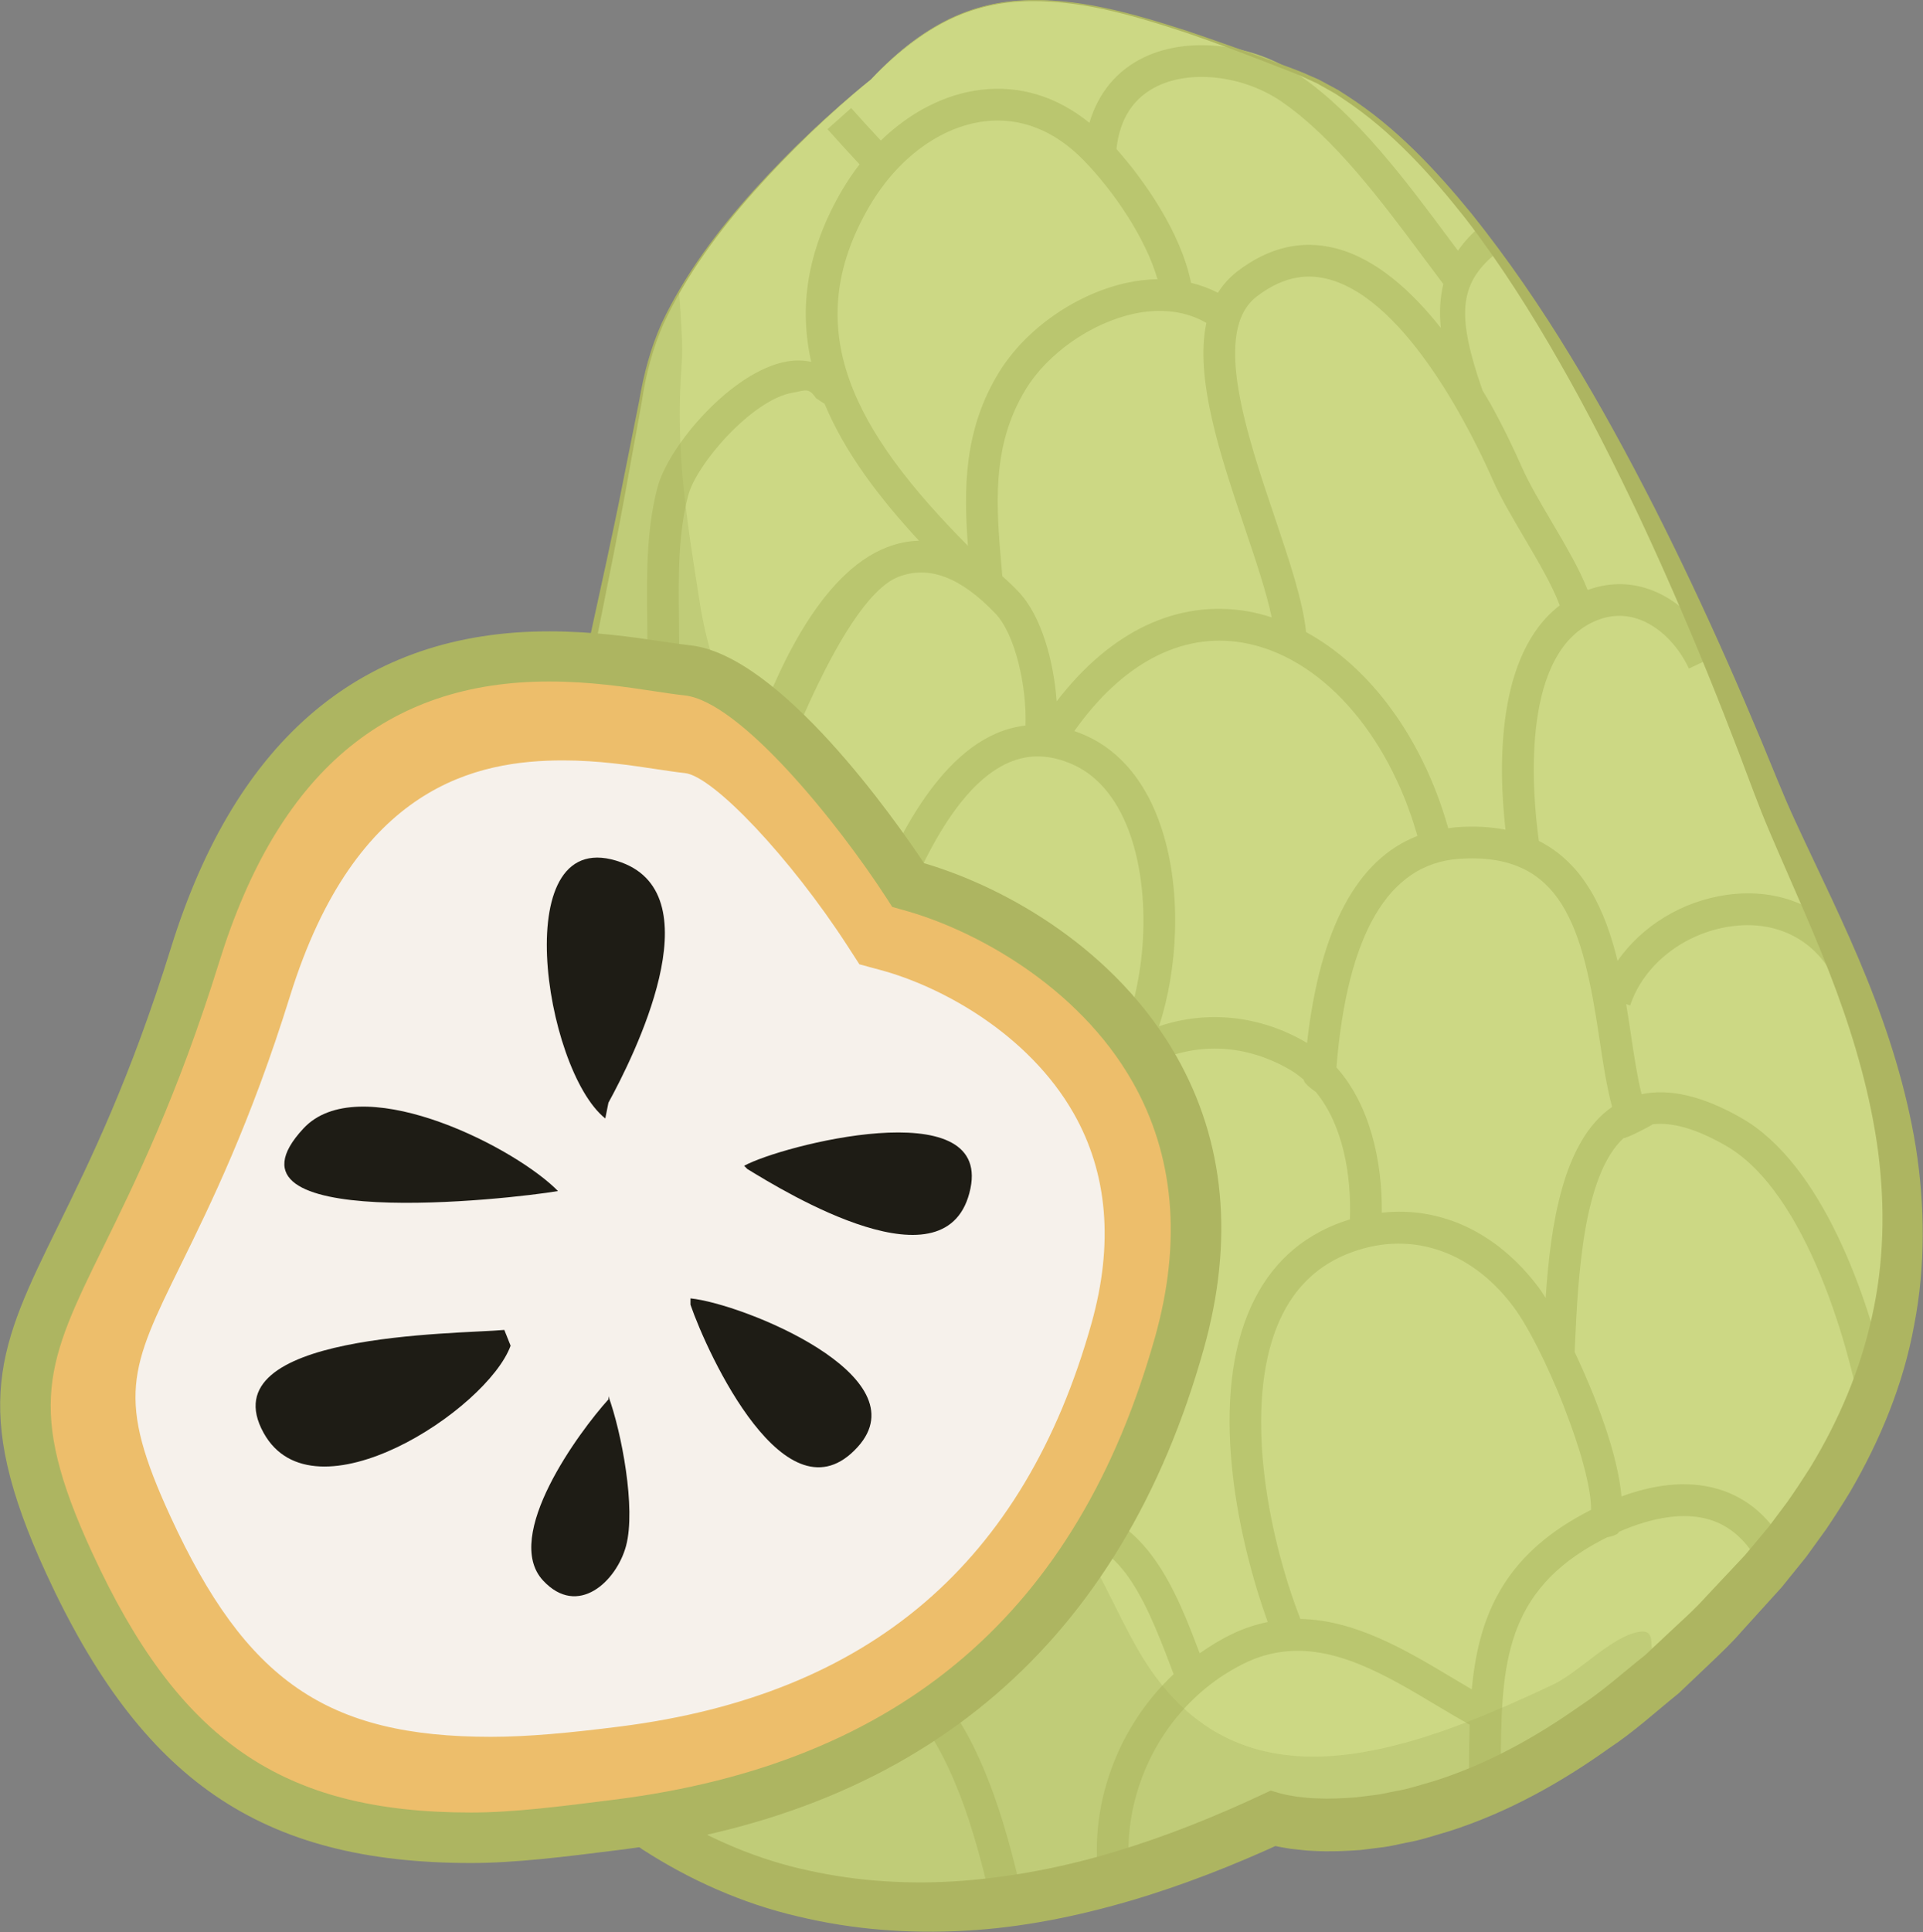 <?xml version="1.0" encoding="UTF-8" standalone="no"?>
<!-- Created with Inkscape (http://www.inkscape.org/) -->

<svg
   xmlns:dc="http://purl.org/dc/elements/1.1/"
   xmlns:cc="http://creativecommons.org/ns#"
   xmlns:rdf="http://www.w3.org/1999/02/22-rdf-syntax-ns#"
   xmlns:svg="http://www.w3.org/2000/svg"
   xmlns="http://www.w3.org/2000/svg"
   xmlns:sodipodi="http://sodipodi.sourceforge.net/DTD/sodipodi-0.dtd"
   xmlns:inkscape="http://www.inkscape.org/namespaces/inkscape"
   width="268.227mm"
   height="269.439mm"
   viewBox="0 0 268.227 269.439"
   version="1.1"
   id="svg8"
   inkscape:version="0.92.4 (5da689c313, 2019-01-14)"
   sodipodi:docname="Čerimoja čerstvá.svg">
  <rect x="0" y="0" width="268.227" height="269.439" fill="#808080" stroke="none"/>
  <defs
     id="defs2">
    <clipPath
       clipPathUnits="userSpaceOnUse"
       id="clipPath855">
      <path
         d="m 397.84,1209.69 h 100.926 v -128.2 H 397.84 Z"
         id="path853"
         inkscape:connector-curvature="0" />
    </clipPath>
  </defs>
  <sodipodi:namedview
     id="base"
     pagecolor="#ffffff"
     bordercolor="#666666"
     borderopacity="1.0"
     inkscape:pageopacity="0.0"
     inkscape:pageshadow="2"
     inkscape:zoom="0.35"
     inkscape:cx="480.27028"
     inkscape:cy="685.44844"
     inkscape:document-units="mm"
     inkscape:current-layer="layer1"
     showgrid="false"
     inkscape:window-width="1920"
     inkscape:window-height="1001"
     inkscape:window-x="-9"
     inkscape:window-y="-9"
     inkscape:window-maximized="1" />
  <g
     inkscape:label="Vrstva 1"
     inkscape:groupmode="layer"
     id="layer1"
     transform="translate(155.042,-88.407)">
    <g
       id="g837"
       transform="matrix(1.76,0,0,-1.76,91.397,198.383)">
      <path
         d="m 0,0 c -5.31,13.694 -20.4,50.304 -37.168,56.731 -16.768,6.429 -24.873,8.944 -33.816,-0.557 0,0 -12.4,-9.749 -16.699,-19.778 -0.047,-0.112 -0.096,-0.224 -0.142,-0.335 -0.071,-0.172 -0.137,-0.344 -0.202,-0.517 -0.063,-0.162 -0.123,-0.327 -0.181,-0.49 -0.052,-0.147 -0.103,-0.294 -0.15,-0.442 -0.066,-0.199 -0.126,-0.401 -0.184,-0.601 -0.034,-0.117 -0.07,-0.237 -0.101,-0.352 -0.086,-0.322 -0.163,-0.642 -0.227,-0.961 0,0 -4.192,-23.196 -6.707,-31.58 -2.515,-8.384 -5.309,-19.004 -6.148,-24.034 -0.838,-5.03 -7.825,-19.004 -3.633,-35.772 4.192,-16.768 24.873,-42.478 66.234,-22.916 0,0 0.015,-0.004 0.042,-0.013 0.016,-0.004 0.043,-0.012 0.068,-0.019 0.02,-0.006 0.035,-0.01 0.06,-0.017 0.039,-0.01 0.088,-0.023 0.138,-0.035 0.026,-0.007 0.047,-0.011 0.075,-0.02 0.061,-0.014 0.13,-0.029 0.204,-0.045 0.029,-0.008 0.057,-0.014 0.089,-0.02 0.083,-0.018 0.176,-0.037 0.274,-0.054 0.031,-0.006 0.062,-0.013 0.095,-0.019 0.109,-0.019 0.225,-0.039 0.351,-0.058 0.029,-0.005 0.058,-0.01 0.088,-0.015 0.137,-0.019 0.28,-0.039 0.434,-0.06 0.023,-0.002 0.047,-0.044 0.071,-0.047 0.169,-0.02 0.344,-0.097 0.533,-0.097 h 0.012 c 4.284,0 13.68,0.241 25.545,9.619 0.028,0.023 0.057,0.066 0.085,0.087 0.538,0.427 1.078,0.878 1.625,1.341 0.037,0.033 0.077,0.072 0.116,0.104 0.544,0.463 1.092,0.945 1.647,1.445 0.034,0.031 0.066,0.064 0.1,0.093 2.327,2.113 4.727,4.546 7.194,7.392 C 21.521,-36.891 5.31,-13.694 0,0"
         style="fill:#a3af5a;fill-opacity:1;fill-rule:nonzero;stroke:none"
         id="path839"
         inkscape:connector-curvature="0" />
    </g>
    <g
       id="g841"
       transform="matrix(1.76,0,0,-1.76,-33.568,99.491)">
      <path
         d="m 0,0 c 0,0 -15.65,-12.298 -17.886,-23.476 0,0 -4.192,-23.196 -6.707,-31.58 -2.515,-8.383 -5.309,-19.004 -6.148,-24.034 -0.839,-5.03 -7.825,-19.004 -3.634,-35.772 4.193,-16.768 24.874,-42.478 66.235,-22.916 0,0 17.048,-5.589 38.846,19.563 21.798,25.152 5.587,48.347 0.278,62.041 C 65.674,-42.479 50.583,-5.87 33.816,0.558 17.048,6.986 8.943,9.501 0,0"
         style="fill:#ccd884;fill-opacity:1;fill-rule:nonzero;stroke:none"
         id="path843"
         inkscape:connector-curvature="0" />
    </g>
    <g
       id="g845"
       transform="matrix(1.76,0,0,-1.76,60.553,269.396)">
      <path
         d="M 0,0 C -0.221,0.354 -0.422,0.653 -0.591,0.877 -3.878,5.22 -8.332,7.27 -12.986,6.75 c 0.041,4.068 -0.924,8.527 -3.595,11.515 0.858,10.551 4.104,16.109 9.667,16.519 C 1.372,35.39 2.953,29.264 4.26,20.537 4.549,18.608 4.831,16.746 5.266,15.134 1.364,12.451 0.379,5.746 0,0 m 3.599,-16.788 c -0.419,-0.213 -0.818,-0.431 -1.196,-0.649 -6.074,-3.504 -7.767,-8.286 -8.26,-13.577 -0.496,0.289 -0.998,0.588 -1.518,0.9 -3.678,2.203 -7.711,4.601 -12.066,4.679 -2.755,7.132 -4.393,16.914 -1.83,23.223 1.108,2.729 2.954,4.637 5.486,5.671 4.821,1.97 9.755,0.437 13.188,-4.101 2.439,-3.22 6.241,-12.549 6.196,-16.146 m -28.408,-9.819 c -0.918,-0.436 -1.782,-0.969 -2.611,-1.551 -1.806,4.79 -4.244,11.131 -10.24,11.564 -0.187,1.235 -0.365,2.553 -0.528,3.915 0,0 0.019,3.637 -0.517,5.222 -0.45,5.818 -0.496,11.9 0.335,16.463 0.785,4.299 3.538,7.915 7.366,9.677 3.494,1.61 7.307,1.396 10.735,-0.601 0.4,-0.232 0.762,-0.508 1.104,-0.803 -0.02,-0.306 0.95,-0.962 0.95,-0.962 2.139,-2.59 2.829,-6.541 2.7,-10.094 -0.406,-0.127 -0.814,-0.269 -1.221,-0.435 -3.182,-1.302 -5.492,-3.674 -6.866,-7.055 -3.057,-7.526 -0.677,-18.17 1.574,-24.409 -0.913,-0.189 -1.839,-0.484 -2.781,-0.931 m -22.071,5.452 c -1.856,-2.245 -3.151,-4.985 -3.704,-7.653 -1.543,1.172 -3.337,2.013 -5.446,2.367 -1.506,0.251 -2.984,0.123 -4.379,-0.331 -0.067,0.233 -0.129,0.453 -0.197,0.689 -0.041,0.144 -0.084,0.289 -0.125,0.433 l 0.022,0.011 c -0.019,0.037 -0.041,0.079 -0.06,0.118 -2.81,9.708 -5.747,20.552 3.616,26 3.23,1.881 6.19,2.22 8.802,1.005 3.385,-1.57 5.74,-5.431 7.171,-9.527 0.249,-3.084 0.605,-6.073 1.005,-8.726 -2.41,-0.509 -4.751,-2.025 -6.705,-4.386 m -17.921,0.955 c -2.87,2.877 -6.588,5.46 -9.76,6.136 -0.138,2.739 -0.809,5.599 -1.473,8.386 -1.26,5.298 -2.564,10.777 -0.074,15.207 1.132,2.015 2.253,3.07 3.124,3.007 2.674,-0.234 5.575,-8.477 7.134,-12.905 0.5,-1.422 0.925,-2.627 1.307,-3.558 -2.198,-4.853 -1.551,-10.746 -0.258,-16.273 m -3.349,31.845 c 0.233,1.535 0.378,3.146 0.518,4.705 0.736,8.211 1.582,13.197 9.314,12.682 2.048,-0.141 3.595,-0.954 4.73,-2.48 3.731,-5.023 2.008,-16.223 0.807,-21.904 -1.815,-0.205 -3.697,-0.865 -5.637,-1.995 -1.897,-1.105 -3.357,-2.403 -4.474,-3.84 -0.186,0.516 -0.38,1.068 -0.585,1.652 -1.579,4.483 -3.108,8.522 -4.881,11.211 z m 2.153,32.551 c -0.94,0.498 -1.99,0.825 -3.088,0.987 0.455,2.879 0.429,5.779 0.397,8.603 -0.04,3.452 -0.078,6.71 0.731,9.787 0.665,2.529 5.09,7.605 8.27,8.147 1.023,0.172 1.261,0.45 1.857,-0.429 l 0.687,-0.453 c 1.59,-3.829 4.308,-7.419 7.478,-10.843 -0.854,-0.023 -1.704,-0.197 -2.549,-0.523 -5.264,-2.044 -9.022,-9.921 -11.305,-17.273 -0.685,0.808 -1.51,1.485 -2.478,1.997 m 12.414,42.314 c 2.211,3.775 5.616,6.284 9.106,6.711 2.837,0.351 5.546,-0.715 7.845,-3.069 2.449,-2.507 4.955,-6.246 5.868,-9.438 -0.785,-0.015 -1.592,-0.105 -2.418,-0.283 -4.064,-0.882 -8.05,-3.673 -10.156,-7.115 -2.766,-4.519 -2.791,-9.17 -2.448,-13.729 -8.933,9.009 -13.532,17.126 -7.797,26.923 m 22.86,9.525 c 2.744,1.298 6.871,0.765 9.812,-1.264 4.203,-2.9 7.954,-7.943 11.265,-12.391 0.523,-0.703 1.032,-1.384 1.535,-2.05 -0.266,-1.107 -0.32,-2.267 -0.2,-3.476 -2.35,2.975 -5.177,5.504 -8.338,6.31 -2.697,0.69 -5.321,0.069 -7.799,-1.84 -0.632,-0.487 -1.133,-1.055 -1.526,-1.689 -0.672,0.351 -1.387,0.61 -2.131,0.793 -0.802,3.987 -3.711,8.124 -5.911,10.599 0.258,2.407 1.36,4.095 3.293,5.008 M -41.226,45.352 c -0.787,-0.097 -1.564,-0.298 -2.325,-0.629 -5.447,-2.362 -8.798,-10.399 -10.304,-14.536 -1.227,0.781 -2.657,1.24 -4.29,1.354 -2.185,0.15 -3.946,-0.09 -5.378,-0.623 0.235,1.996 0.758,4.713 1.541,7.654 l 0.289,0.077 c -0.041,0.156 5.575,16.608 10.388,18.477 2.417,0.937 4.931,-0.01 7.691,-2.895 1.596,-1.668 2.505,-5.855 2.388,-8.879 m 17.367,15.7 c 0.886,-2.625 1.73,-5.132 2.147,-7.132 -0.632,0.201 -1.269,0.373 -1.917,0.482 -5.572,0.944 -10.863,-1.581 -15.128,-7.14 -0.222,3.095 -1.163,6.747 -3.039,8.709 -0.421,0.439 -0.841,0.84 -1.262,1.209 l -0.038,0.432 c -0.451,5.068 -0.876,9.852 1.903,14.393 1.737,2.838 5.171,5.236 8.544,5.968 1.539,0.336 3.746,0.447 5.76,-0.723 -0.94,-4.412 1.13,-10.574 3.03,-16.198 M -41.513,-1.564 c -1.62,2.464 -3.582,4.311 -5.779,5.331 -0.949,0.44 -1.927,0.712 -2.927,0.848 1.446,7.009 2.766,17.896 -1.35,23.438 -0.083,0.109 -0.175,0.208 -0.262,0.314 2.792,7.856 5.913,12.587 9.281,14.049 1.609,0.697 3.266,0.648 5.065,-0.148 2.672,-1.187 4.016,-3.865 4.671,-5.901 1.831,-5.683 0.757,-12.981 -1.29,-16.553 -3.492,-2.325 -5.955,-6.054 -6.74,-10.356 -0.578,-3.172 -0.751,-7.03 -0.669,-11.022 m 11.093,38.702 c -1.166,3.622 -3.258,6.192 -6.045,7.427 -0.298,0.132 -0.594,0.248 -0.889,0.349 3.784,5.34 8.455,7.824 13.307,7.008 6.128,-1.033 11.548,-7.094 13.883,-15.32 -4.798,-1.856 -7.73,-7.352 -8.747,-16.408 -0.032,0.019 -0.06,0.041 -0.091,0.061 -3.643,2.123 -7.81,2.559 -11.642,1.268 1.438,4.373 1.872,10.501 0.224,15.615 m 26.219,27.693 c 0.632,-1.432 1.588,-3.052 2.513,-4.619 1.103,-1.872 2.232,-3.79 2.802,-5.344 -5.048,-3.886 -4.862,-12.792 -4.299,-17.772 -1.154,0.227 -2.45,0.305 -3.914,0.196 -0.212,-0.016 -0.414,-0.056 -0.623,-0.083 -2.003,7.113 -6.188,12.782 -11.266,15.543 -0.244,2.44 -1.331,5.677 -2.489,9.105 -2.218,6.569 -4.98,14.746 -1.437,17.474 1.862,1.435 3.709,1.891 5.644,1.398 6.341,-1.619 11.607,-12.578 13.069,-15.898 m 19.722,-50.58 c -3.04,1.741 -5.69,2.362 -7.92,1.892 -0.345,1.398 -0.597,3.049 -0.853,4.766 -0.116,0.768 -0.236,1.563 -0.37,2.373 l 0.321,-0.106 c 1.066,3.239 4.292,5.758 8.028,6.27 3.179,0.433 5.953,-0.74 7.619,-3.221 l 2.089,1.398 c -2.222,3.314 -5.888,4.885 -10.051,4.315 -3.567,-0.49 -6.767,-2.479 -8.687,-5.233 -0.957,3.94 -2.628,7.689 -6.236,9.501 -0.492,3.512 -1.509,14.338 4.07,17.236 1.263,0.658 2.538,0.773 3.795,0.348 1.627,-0.551 3.132,-2.019 4.026,-3.925 l 2.277,1.068 c -1.195,2.551 -3.198,4.462 -5.495,5.239 -1.581,0.538 -3.222,0.499 -4.804,-0.081 -0.679,1.702 -1.772,3.571 -2.852,5.397 -0.929,1.575 -1.805,3.062 -2.376,4.356 -0.57,1.292 -1.412,3.082 -2.492,5.025 l -0.621,1.05 c -2.033,5.845 -1.911,8.402 1.055,10.83 -0.334,0.672 -0.754,1.294 -1.131,1.943 -0.04,0.07 -0.063,0.144 -0.097,0.214 -0.718,-0.619 -1.311,-1.262 -1.765,-1.934 -0.227,0.302 -0.449,0.6 -0.68,0.909 -3.426,4.605 -7.308,9.825 -11.854,12.959 -3.691,2.547 -8.756,3.152 -12.314,1.47 -2.176,-1.028 -3.671,-2.844 -4.361,-5.206 -2.577,2.085 -5.525,2.997 -8.624,2.614 -2.842,-0.347 -5.608,-1.785 -7.91,-4.02 -0.817,0.878 -1.657,1.799 -2.347,2.576 l -1.879,-1.672 c 0.747,-0.842 1.665,-1.844 2.544,-2.789 -0.494,-0.637 -0.957,-1.312 -1.378,-2.032 -2.861,-4.885 -3.404,-9.396 -2.456,-13.615 -0.597,0.127 -1.231,0.147 -1.9,0.032 -4.346,-0.739 -9.406,-6.659 -10.281,-9.985 -0.896,-3.404 -0.855,-6.989 -0.815,-10.456 0.033,-2.822 0.058,-5.723 -0.421,-8.51 -0.957,-0.081 -1.916,-0.27 -2.843,-0.595 -1.012,-0.355 -1.959,-0.851 -2.85,-1.437 -0.121,-1.361 -0.457,-2.715 -0.913,-4.025 1.328,1.387 2.875,2.486 4.596,3.088 2.216,0.776 4.632,0.664 6.462,-0.304 1.258,-0.666 2.167,-1.686 2.723,-3.028 -1.092,-4.182 -1.663,-7.837 -1.724,-9.648 -3.078,-2.872 -3.54,-7.999 -3.964,-12.723 -0.076,-0.851 -0.158,-1.715 -0.25,-2.57 -0.74,0.591 -1.526,0.962 -2.378,1.037 -0.955,0.081 -1.865,-0.203 -2.742,-0.843 -1.185,1.572 -2.607,2.418 -4.25,2.488 -1.76,0.08 -3.661,-0.763 -5.688,-2.494 -0.013,-0.09 -0.014,-0.176 -0.036,-0.268 -0.376,-1.581 -0.78,-3.153 -1.234,-4.708 2.654,3.246 5.071,5.006 6.852,4.957 0.959,-0.04 1.811,-0.637 2.592,-1.818 -0.347,-0.472 -0.691,-0.992 -1.03,-1.594 -2.971,-5.289 -1.551,-11.254 -0.178,-17.022 0.645,-2.713 1.256,-5.308 1.401,-7.728 -2.227,-0.355 -3.971,-1.429 -5.174,-3.213 -3.043,-4.512 -1.483,-11.678 -0.932,-13.766 l 2.432,0.642 c -0.948,3.598 -1.365,8.827 0.586,11.718 0.846,1.253 2.058,1.966 3.704,2.175 3.637,0.455 11.144,-5.69 13.353,-10.046 0.029,-0.101 0.059,-0.204 0.088,-0.305 0.108,-0.374 0.208,-0.726 0.313,-1.094 -1.861,-1.206 -3.47,-3.071 -4.631,-5.496 -1.463,-3.05 -2.097,-6.859 -1.437,-10.286 0.606,-0.116 1.18,-0.475 1.59,-1.158 0.448,-0.743 1.218,-1.214 2.112,-1.544 -2.122,3.322 -1.712,8.324 0.003,11.902 1.939,4.047 5.165,6.118 8.626,5.536 2.224,-0.372 4.05,-1.464 5.566,-2.992 0.01,-0.385 0.92,-1.021 0.92,-1.021 3.37,-4.137 5.004,-10.545 6.105,-15.366 0.059,0.003 0.111,0.016 0.173,0.015 0.79,-0.007 1.587,0.029 2.383,0.091 -1.196,5.281 -2.975,12.561 -7.034,17.261 0.183,2.709 1.425,5.798 3.391,8.177 1.853,2.24 4.059,3.542 6.212,3.664 4.723,0.305 6.793,-4.213 9.012,-10.099 0.08,-0.211 0.157,-0.411 0.235,-0.617 -2.329,-2.186 -4.122,-4.979 -5.149,-8.12 -1.006,-3.077 -1.195,-6.201 -0.611,-9.135 0.814,0.252 1.606,0.533 2.403,0.772 -0.432,2.436 -0.238,5.024 0.598,7.582 1.424,4.355 4.527,7.938 8.513,9.832 0.889,0.424 1.771,0.678 2.646,0.812 0.002,-0.003 0.002,-0.005 0.003,-0.007 l 0.03,0.012 c 4.27,0.637 8.382,-1.813 12.383,-4.209 0.911,-0.545 1.776,-1.058 2.644,-1.542 -0.036,-1.113 -0.045,-2.243 -0.052,-3.381 -0.005,-0.6 -0.01,-1.205 -0.018,-1.82 l 2.515,-0.032 c 0.009,0.618 0.013,1.228 0.017,1.832 0.055,7.536 0.099,13.488 7.223,17.599 0.409,0.236 0.814,0.451 1.216,0.652 0,0 0.833,0.131 0.93,0.43 2.715,1.193 5.199,1.554 7.137,0.982 1.689,-0.497 3.04,-1.711 4.018,-3.609 l 2.236,1.15 c -1.305,2.535 -3.17,4.174 -5.544,4.871 -2.555,0.751 -5.259,0.287 -7.644,-0.59 -0.299,3.356 -2.026,7.884 -3.715,11.439 l 0.029,0.645 c 0.231,5.097 0.613,13.359 3.863,16.321 0.064,-0.123 2.3,1.026 2.272,1.078 1.559,0.199 3.503,-0.363 5.811,-1.686 6.445,-3.688 9.981,-16.337 10.951,-22.508 l 0.801,0.126 c 0.272,1.095 0.655,2.163 1.134,3.188 -1.576,7.295 -5.292,17.744 -11.636,21.377"
         style="fill:#bac66f;fill-opacity:1;fill-rule:nonzero;stroke:none"
         id="path847"
         inkscape:connector-curvature="0" />
    </g>
    <g
       transform="matrix(1.76,0,0,-1.76,-796.805,2258.338)"
       id="g849">
      <g
         id="g851" />
      <g
         id="g863">
        <g
           clip-path="url(#clipPath855)"
           id="g861"
           style="opacity:0.3">
          <g
             transform="translate(498.766,1102.29)"
             id="g859">
            <path
               d="m 0,0 c -0.823,-0.101 -1.77,-0.207 -2.832,-0.281 -0.875,-0.06 0.196,1.846 -1.364,1.619 -2.148,-0.313 -4.805,-3.218 -6.819,-4.169 -12.075,-5.7 -25.352,-10.436 -32.938,2.766 -1.428,2.484 -2.582,5.235 -4.053,7.662 -3.201,5.281 -8.141,7.33 -11.822,11.961 -6.757,8.498 -6.546,21.961 -7.67,32.084 -1.349,12.153 -9.333,19.428 -11.17,31.214 -1.049,6.724 -1.96,12.129 -1.439,18.862 0.117,1.516 -0.047,3.546 -0.196,5.682 -1.327,-2.26 -2.348,-4.588 -2.804,-6.869 0,0 -4.192,-23.196 -6.707,-31.58 -2.515,-8.384 -5.31,-19.004 -6.148,-24.034 -0.839,-5.03 -7.826,-19.004 -3.634,-35.772 4.193,-16.768 24.874,-42.478 66.235,-22.916 0,0 14.256,-4.658 33.361,13.771"
               style="fill:#a3af5a;fill-opacity:1;fill-rule:nonzero;stroke:none"
               id="path857"
               inkscape:connector-curvature="0" />
          </g>
        </g>
      </g>
    </g>
    <g
       id="g865"
       transform="matrix(1.76,0,0,-1.76,-33.568,99.491)">
      <path
         d="m 0,0 c 1.578,1.632 3.293,3.15 5.268,4.289 1.962,1.151 4.204,1.819 6.475,1.966 4.577,0.293 9.045,-1.027 13.348,-2.414 2.151,-0.73 4.295,-1.487 6.428,-2.273 1.06,-0.412 2.14,-0.75 3.185,-1.228 l 0.789,-0.343 0.755,-0.408 0.755,-0.406 0.724,-0.463 c 3.866,-2.479 7.028,-5.864 9.909,-9.387 2.846,-3.565 5.432,-7.333 7.799,-11.23 2.382,-3.887 4.558,-7.897 6.631,-11.957 2.063,-4.065 4.005,-8.191 5.85,-12.359 0.921,-2.083 1.819,-4.179 2.695,-6.281 l 1.3,-3.159 c 0.425,-1.039 0.867,-2.058 1.339,-3.083 1.888,-4.092 3.943,-8.186 5.666,-12.458 1.725,-4.27 3.138,-8.731 3.894,-13.366 0.728,-4.629 0.781,-9.437 -0.124,-14.112 -0.846,-4.688 -2.699,-9.146 -5.077,-13.224 -0.614,-1.01 -1.244,-2 -1.912,-2.984 l -1.051,-1.454 -0.526,-0.727 -0.536,-0.664 -1.07,-1.325 -0.267,-0.331 c -0.155,-0.188 -0.211,-0.237 -0.322,-0.363 l -0.584,-0.644 -2.337,-2.578 c -0.756,-0.88 -1.604,-1.679 -2.445,-2.484 l -2.535,-2.409 c -1.822,-1.468 -3.544,-3.056 -5.516,-4.355 -3.819,-2.729 -8.008,-5.073 -12.591,-6.55 -1.158,-0.337 -2.296,-0.729 -3.496,-0.938 -0.597,-0.115 -1.181,-0.273 -1.787,-0.349 l -1.817,-0.227 c -1.223,-0.09 -2.454,-0.144 -3.7,-0.074 -0.619,0.013 -1.252,0.111 -1.879,0.174 -0.661,0.111 -1.213,0.188 -2.024,0.43 l 1.533,0.096 c -3.962,-1.826 -8.041,-3.435 -12.259,-4.67 -4.216,-1.229 -8.575,-2.109 -13.014,-2.352 -4.432,-0.254 -8.931,0.087 -13.281,1.137 -4.361,1.015 -8.518,2.867 -12.27,5.287 -1.843,1.263 -3.621,2.617 -5.24,4.146 -1.61,1.534 -3.137,3.152 -4.487,4.91 -1.352,1.753 -2.589,3.592 -3.675,5.515 -1.071,1.933 -2.008,3.936 -2.782,6.006 -0.387,1.018 -0.739,2.126 -1.034,3.173 -0.133,0.537 -0.275,0.991 -0.398,1.593 l -0.32,1.617 c -0.097,0.541 -0.232,1.074 -0.297,1.62 l -0.204,1.634 c -0.166,1.086 -0.205,2.181 -0.268,3.275 -0.213,4.377 0.205,8.755 1.095,13 0.846,4.254 2.232,8.379 3.542,12.404 0.155,0.503 0.293,0.971 0.432,1.475 l 0.349,1.536 0.693,3.158 c 0.47,2.102 1.06,4.155 1.584,6.232 1.134,4.131 2.319,8.243 3.587,12.318 0.662,2.035 1.136,4.112 1.7,6.163 0.537,2.06 1.095,4.116 1.518,6.209 0.906,4.17 1.846,8.334 2.665,12.527 l 1.255,6.279 c 0.355,2.102 0.908,4.199 1.784,6.153 1.838,3.875 4.43,7.335 7.283,10.504 C -6.429,-5.634 -3.325,-2.68 0,0 m 0,0 c -3.309,-2.7 -6.394,-5.672 -9.238,-8.854 -2.831,-3.181 -5.396,-6.654 -7.199,-10.515 -0.856,-1.957 -1.404,-4.01 -1.713,-6.13 l -1.145,-6.304 c -0.745,-4.207 -1.613,-8.387 -2.446,-12.58 -0.384,-2.101 -0.918,-4.176 -1.407,-6.26 -0.508,-2.082 -0.924,-4.188 -1.523,-6.235 -1.15,-4.117 -2.21,-8.246 -3.215,-12.383 -0.46,-2.078 -0.99,-4.147 -1.391,-6.227 l -0.59,-3.118 -0.312,-1.597 c -0.129,-0.529 -0.274,-1.092 -0.419,-1.612 -1.211,-4.131 -2.434,-8.163 -3.133,-12.317 -0.743,-4.137 -1.014,-8.338 -0.689,-12.488 0.091,-1.036 0.156,-2.074 0.345,-3.097 l 0.237,-1.538 c 0.076,-0.514 0.221,-1.014 0.327,-1.52 l 0.344,-1.517 c 0.099,-0.443 0.286,-1.006 0.425,-1.502 0.315,-0.997 0.637,-1.918 1.037,-2.886 0.778,-1.907 1.709,-3.754 2.761,-5.529 1.067,-1.766 2.27,-3.442 3.571,-5.033 1.3,-1.595 2.758,-3.045 4.278,-4.413 1.53,-1.362 3.195,-2.55 4.906,-3.654 3.476,-2.113 7.249,-3.747 11.233,-4.59 3.97,-0.882 8.082,-1.126 12.169,-0.821 4.089,0.312 8.159,1.108 12.127,2.304 3.972,1.19 7.848,2.744 11.633,4.513 l 0.712,0.333 0.82,-0.238 c 0.281,-0.08 0.851,-0.183 1.312,-0.253 0.503,-0.041 0.996,-0.123 1.514,-0.126 1.023,-0.052 2.065,0 3.106,0.082 l 1.563,0.191 c 0.522,0.058 1.039,0.201 1.559,0.295 1.045,0.17 2.059,0.521 3.086,0.808 4.085,1.286 7.944,3.399 11.517,5.923 1.838,1.19 3.473,2.689 5.2,4.053 l 2.422,2.271 c 0.811,0.751 1.633,1.494 2.373,2.327 l 2.284,2.431 0.571,0.607 0.251,0.268 0.273,0.327 1.093,1.306 0.546,0.653 0.483,0.647 0.967,1.291 c 0.622,0.884 1.229,1.803 1.811,2.721 2.267,3.722 3.988,7.756 4.908,11.994 0.95,4.231 1.04,8.642 0.488,12.999 -0.579,4.361 -1.793,8.659 -3.345,12.856 -1.553,4.206 -3.457,8.301 -5.253,12.514 -0.448,1.051 -0.878,2.131 -1.282,3.206 l -1.2,3.182 c -0.809,2.115 -1.638,4.221 -2.493,6.32 -1.712,4.193 -3.518,8.349 -5.447,12.446 -1.941,4.092 -3.983,8.138 -6.234,12.067 -2.243,3.93 -4.668,7.765 -7.426,11.354 -2.793,3.542 -5.865,6.944 -9.631,9.452 l -0.703,0.467 -0.736,0.415 -0.736,0.414 -0.769,0.351 C 33.565,0.54 32.477,0.902 31.427,1.33 29.312,2.153 27.187,2.952 25.038,3.686 20.751,5.096 16.305,6.437 11.75,6.174 9.488,6.041 7.252,5.391 5.287,4.251 3.312,3.129 1.586,1.62 0,0"
         style="fill:#adb561;fill-opacity:1;fill-rule:nonzero;stroke:none"
         id="path867"
         inkscape:connector-curvature="0" />
    </g>
    <g
       id="g869"
       transform="matrix(1.76,0,0,-1.76,-28.364,211.803)">
      <path
         d="m 0,0 c 0,0 -10.5,16.25 -17.5,17 -7,0.75 -29.75,7.25 -39,-22.5 -9.25,-29.75 -18.75,-29 -10,-48 8.75,-19 19.75,-23.75 43.5,-20.75 23.75,3 38.25,15.75 44.5,38 C 27.75,-14 10.25,-2.75 0,0"
         style="fill:#f6f1eb;fill-opacity:1;fill-rule:nonzero;stroke:none"
         id="path871"
         inkscape:connector-curvature="0" />
    </g>
    <g
       id="g873"
       transform="matrix(1.76,0,0,-1.76,-76.488,194.442)">
      <path
         d="m 0,0 c -6.801,0 -16.445,-1.936 -21.65,-18.677 -3.124,-10.046 -6.319,-16.542 -8.652,-21.285 -4.058,-8.251 -5.149,-10.549 -0.807,-19.976 5.97,-12.965 12.373,-17.423 25.375,-17.423 h 0.001 c 2.973,0 6.313,0.32 10.209,0.813 19.836,2.504 32.067,12.98 37.393,31.941 1.765,6.283 1.291,11.895 -1.409,16.64 -3.587,6.305 -10.491,10.065 -15.313,11.36 l -1.67,0.453 -0.941,1.455 C 18.053,-7.774 11.91,-1.246 9.647,-1.004 9.012,-0.936 8.249,-0.822 7.379,-0.691 5.335,-0.384 2.791,0 0,0 m -5.733,-86.361 h -0.002 c -16.445,0 -26.165,6.623 -33.549,22.659 -5.874,12.752 -3.849,18.005 0.906,27.673 2.325,4.726 5.218,10.629 8.134,20.004 C -25.158,0.333 -14.7,8.99 0,8.99 3.465,8.99 6.501,8.538 8.719,8.204 9.443,8.096 10.078,8 10.606,7.943 17.813,7.172 23.968,-3.892 27.336,-8.861 c 6.552,-2.161 16.393,-6.631 20.947,-14.635 3.933,-6.913 4.69,-14.82 2.251,-23.504 -6.324,-22.512 -21.44,-35.512 -44.93,-38.478 -4.274,-0.54 -7.982,-0.883 -11.337,-0.883"
         style="fill:#edbe6b;fill-opacity:1;fill-rule:nonzero;stroke:none"
         id="path875"
         inkscape:connector-curvature="0" />
    </g>
    <g
       id="g877"
       transform="matrix(1.76,0,0,-1.76,-78.446,183.439)">
      <path
         d="m 0,0 c -12.945,0 -21.496,-7.263 -26.142,-22.205 -3.311,-10.649 -6.708,-17.556 -9.189,-22.599 -4.488,-9.127 -6.168,-12.751 -0.904,-24.18 6.853,-14.883 14.995,-20.627 30.038,-20.627 h 0.002 c 3.335,0 7.061,0.476 11.393,1.023 22.713,2.869 36.721,14.932 42.825,36.662 2.123,7.559 1.52,14.395 -1.793,20.216 -4.315,7.582 -12.555,12.1 -18.3,13.641 l -0.743,0.212 -0.418,0.653 C 22.906,-11.23 15.138,-1.574 10.735,-1.103 10.083,-1.033 9.297,-0.915 8.403,-0.78 6.099,-0.434 3.231,0 0,0 m -6.195,-93.611 h -0.002 c -16.694,0 -26.135,6.588 -33.671,22.953 -6.061,13.16 -3.718,18.026 0.948,27.513 2.557,5.201 5.74,11.724 8.959,22.075 C -24.8,-4.47 -14.72,3.974 0,3.974 c 3.531,0 6.691,-0.462 8.998,-0.81 0.83,-0.125 1.558,-0.228 2.163,-0.294 7.128,-0.764 16.288,-13.867 18.549,-17.263 6.702,-1.981 15.253,-6.955 19.997,-15.288 3.86,-6.784 4.59,-14.596 2.167,-23.222 C 45.378,-76.026 29.843,-89.507 5.699,-92.557 1.2,-93.125 -2.691,-93.611 -6.195,-93.611"
         style="fill:#adb561;fill-opacity:1;fill-rule:nonzero;stroke:none"
         id="path879"
         inkscape:connector-curvature="0" />
    </g>
    <g
       id="g881"
       transform="matrix(1.76,0,0,-1.76,-70.615,244.371)">
      <path
         d="M 0,0 C -4.876,3.884 -7.859,23.645 1.281,20.286 8.624,17.589 2.239,4.888 0.25,1.25"
         style="fill:#1e1c15;fill-opacity:1;fill-rule:nonzero;stroke:none"
         id="path883"
         inkscape:connector-curvature="0" />
    </g>
    <g
       id="g885"
       transform="matrix(1.76,0,0,-1.76,-51.25,250.973)">
      <path
         d="M 0,0 C 2.885,1.604 19.52,5.881 17.94,-1.785 16.236,-10.061 3.263,-2.094 0.25,-0.25"
         style="fill:#1e1c15;fill-opacity:1;fill-rule:nonzero;stroke:none"
         id="path887"
         inkscape:connector-curvature="0" />
    </g>
    <g
       id="g889"
       transform="matrix(1.76,0,0,-1.76,-58.732,269.458)">
      <path
         d="M 0,0 C 4.176,-0.431 18.347,-6.159 13.251,-11.776 7.599,-18.008 1.339,-4.392 0,-0.5"
         style="fill:#1e1c15;fill-opacity:1;fill-rule:nonzero;stroke:none"
         id="path891"
         inkscape:connector-curvature="0" />
    </g>
    <g
       id="g893"
       transform="matrix(1.76,0,0,-1.76,-70.175,283.541)">
      <path
         d="m 0,0 c -2.325,-2.57 -8.432,-10.848 -5.183,-14.351 2.759,-2.974 5.829,-0.06 6.58,2.746 C 2.191,-8.644 1.041,-2.604 0,0.25"
         style="fill:#1e1c15;fill-opacity:1;fill-rule:nonzero;stroke:none"
         id="path895"
         inkscape:connector-curvature="0" />
    </g>
    <g
       id="g897"
       transform="matrix(1.76,0,0,-1.76,-84.699,273.859)">
      <path
         d="m 0,0 c -3.702,-0.342 -23.47,-0.201 -19.077,-8.154 3.961,-7.172 17.718,1.822 19.577,6.904"
         style="fill:#1e1c15;fill-opacity:1;fill-rule:nonzero;stroke:none"
         id="path899"
         inkscape:connector-curvature="0" />
    </g>
    <g
       id="g901"
       transform="matrix(1.76,0,0,-1.76,-77.657,254.054)">
      <path
         d="M 0,0 C -3.857,3.637 -15.62,9.325 -19.914,4.716 -27.665,-3.604 -3.442,-0.887 0.25,-0.25"
         style="fill:#1e1c15;fill-opacity:1;fill-rule:nonzero;stroke:none"
         id="path903"
         inkscape:connector-curvature="0" />
    </g>
  </g>
</svg>

